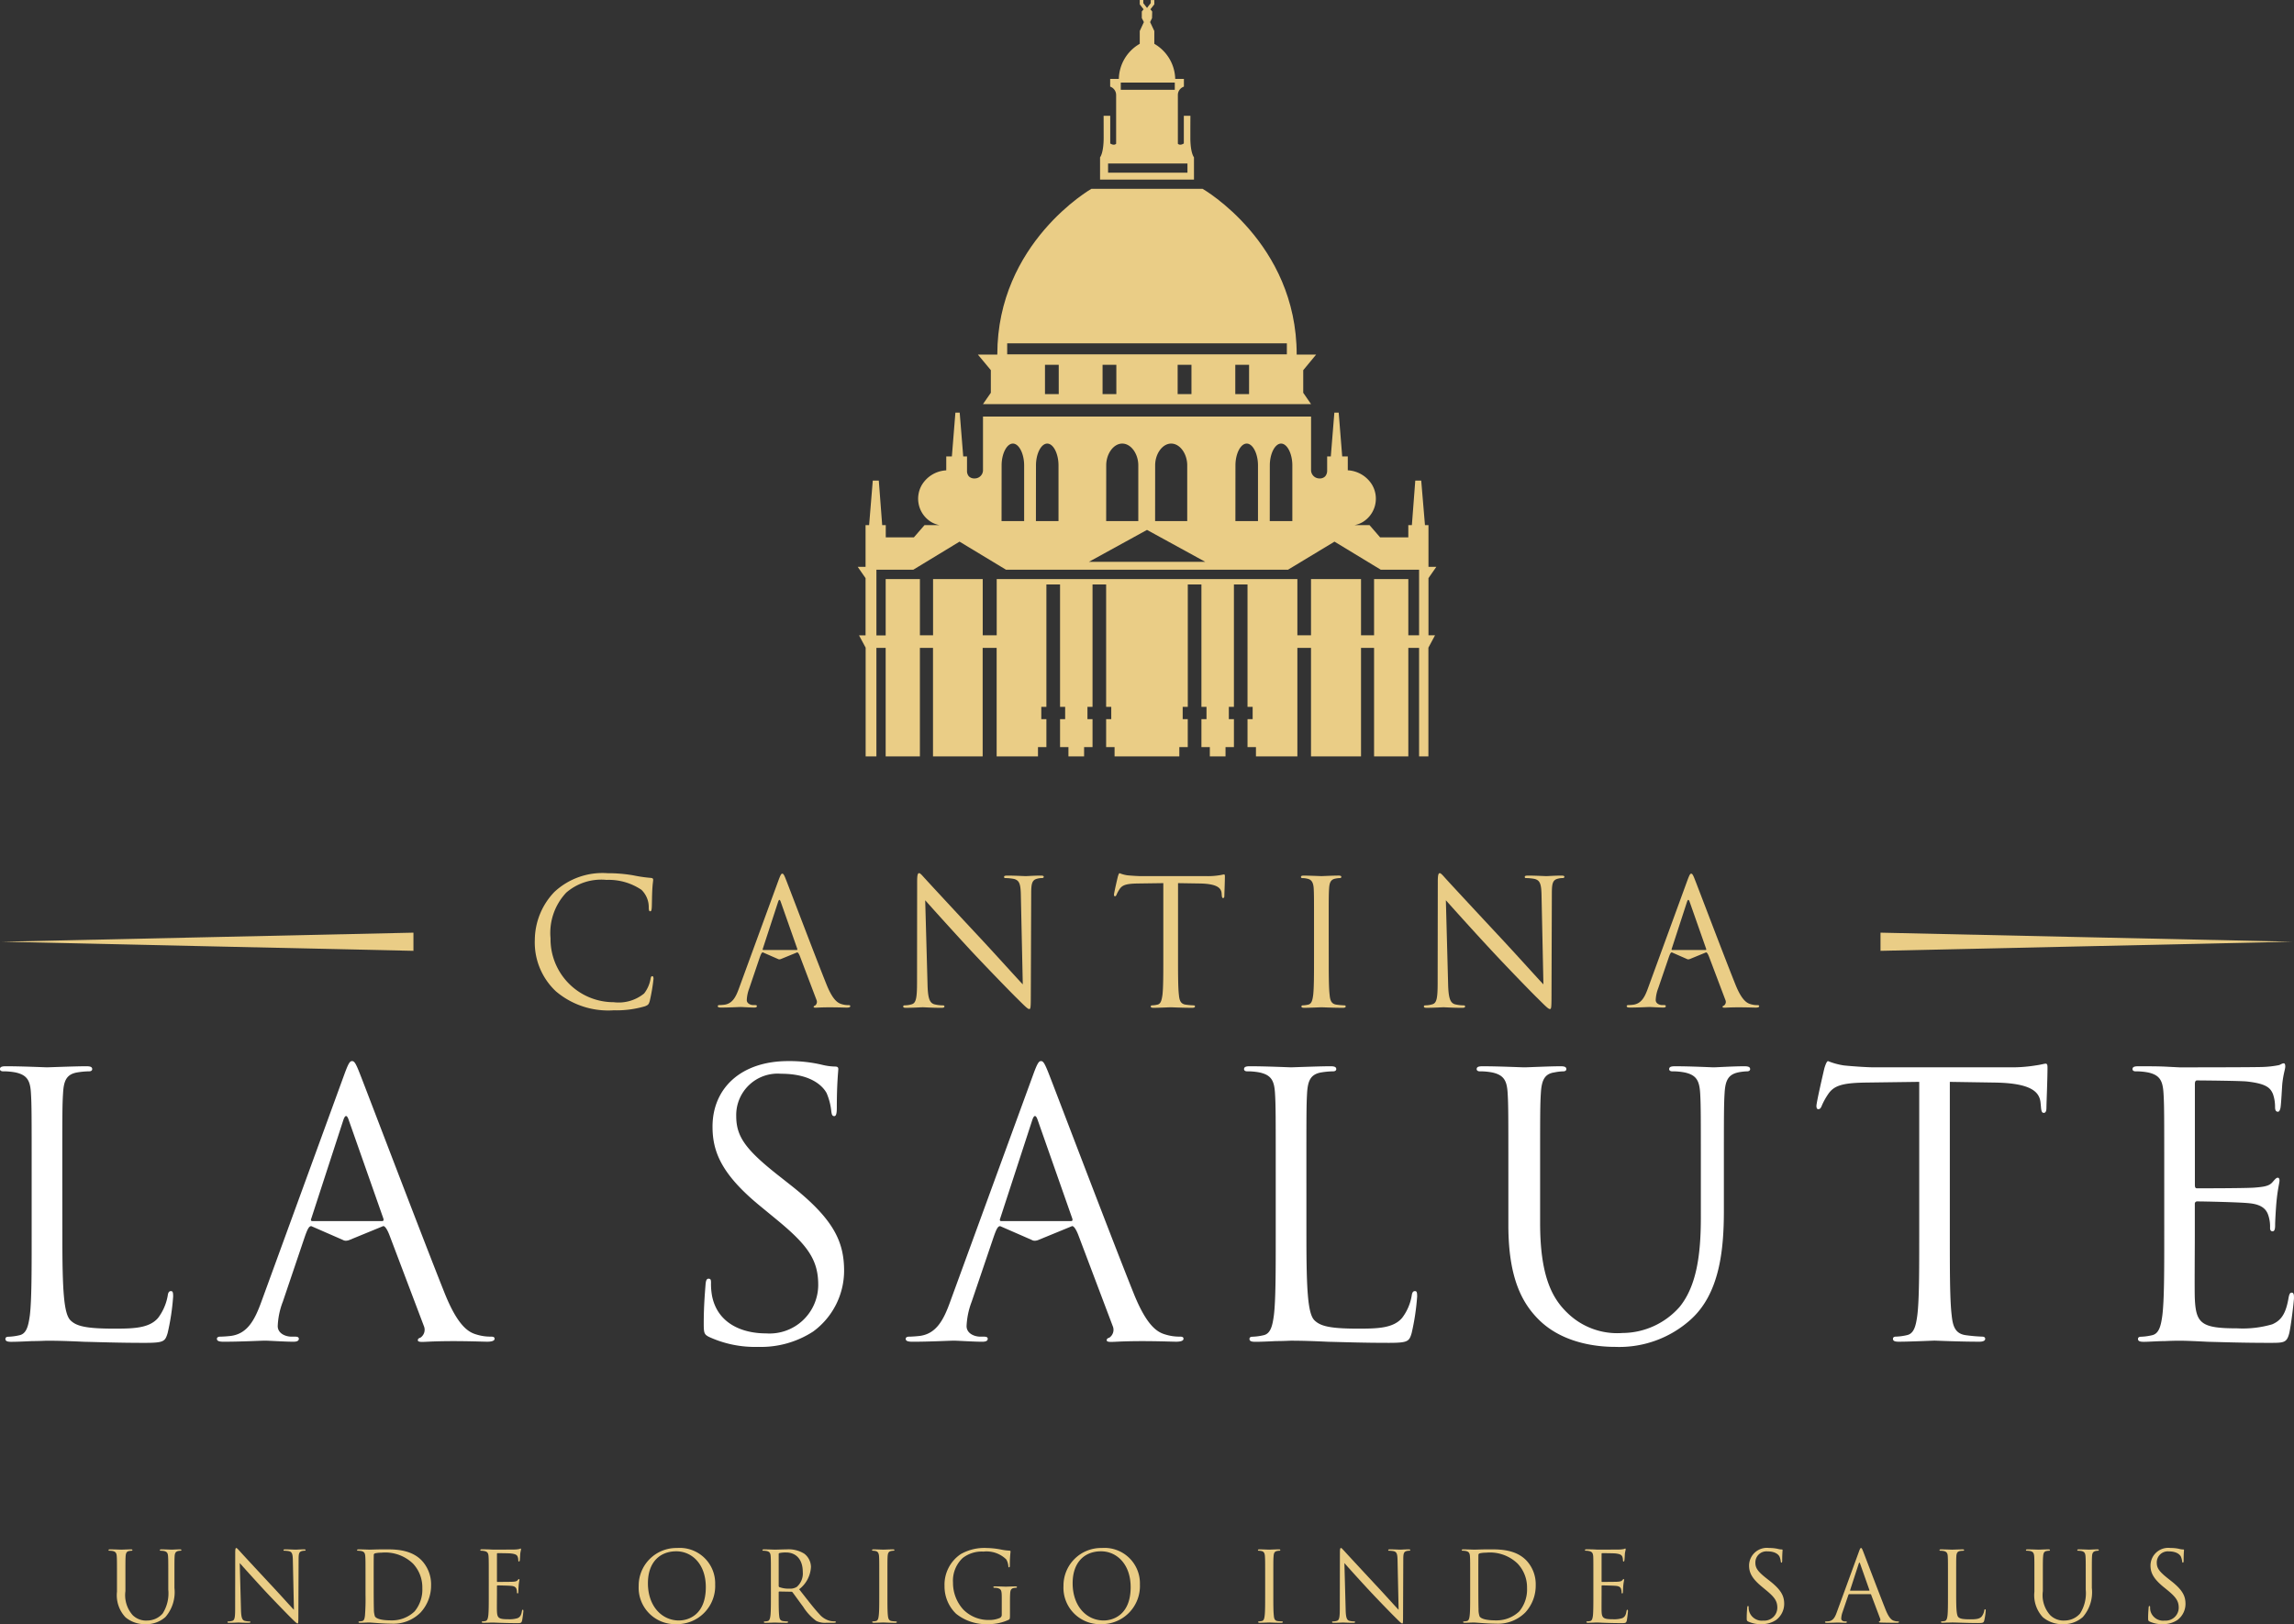 <svg xmlns="http://www.w3.org/2000/svg" width="213.268" height="151.009" viewBox="0 0 213.268 151.009"><rect x="0" y="0" width="213.268" height="151.009" fill="#333333" stroke="none"/><g id="Group_44" data-name="Group 44" transform="translate(-385.008 -412.509)"><g id="Group_1" data-name="Group 1" transform="translate(395.095 556.563)"><path id="Path_2" data-name="Path 2" d="M-.148-.491c0-1.411,0-1.661-.019-1.949-.019-.308-.087-.455-.387-.518a1.644,1.644,0,0,0-.307-.024c-.039,0-.075-.02-.075-.055,0-.056.048-.072.146-.072.405,0,.959.026,1.041.026s.623-.026.89-.026c.1,0,.147.017.147.072,0,.035-.034.055-.072.055a1.235,1.235,0,0,0-.226.024c-.245.036-.316.2-.336.518C.637-2.153.637-1.9.637-.491V.775a2.8,2.8,0,0,0,.675,2.232,1.774,1.774,0,0,0,1.368.5A1.909,1.909,0,0,0,4.1,2.853,3.5,3.5,0,0,0,4.622.639V-.491c0-1.411,0-1.661-.02-1.949-.016-.308-.088-.455-.388-.518a1.642,1.642,0,0,0-.307-.024c-.035,0-.071-.02-.071-.055,0-.056.046-.072.146-.072.408,0,.9.026.957.026s.485-.026.76-.026c.1,0,.141.017.141.072,0,.035-.035.055-.073.055a1.189,1.189,0,0,0-.221.024c-.246.056-.319.2-.336.518-.016.288-.016.539-.016,1.949V.477a3.535,3.535,0,0,1-.833,2.7A2.66,2.66,0,0,1,2.5,3.845,2.773,2.773,0,0,1,.637,3.2,2.993,2.993,0,0,1-.148.829Z" transform="translate(0.936 3.11)" fill="#eacd86"></path></g><g id="Group_2" data-name="Group 2" transform="translate(406.158 556.436)"><path id="Path_3" data-name="Path 3" d="M-.235-1.074c.016.74.109.978.352,1.047A1.9,1.9,0,0,0,.569.027c.045,0,.07.02.07.056C.639.138.588.154.478.154-.038.154-.4.13-.481.13s-.456.024-.866.024c-.09,0-.142-.007-.142-.071,0-.036.022-.056.072-.056a1.285,1.285,0,0,0,.371-.054c.226-.061.268-.323.268-1.147l.007-5.177c0-.352.029-.45.1-.45s.227.2.317.289c.132.155,1.479,1.607,2.869,3.1.9.957,1.88,2.06,2.172,2.358l-.1-4.591c-.009-.588-.07-.786-.352-.858a2.264,2.264,0,0,0-.441-.043c-.061,0-.075-.03-.075-.064,0-.055.075-.063.181-.063.41,0,.843.026.944.026s.4-.026.765-.026c.1,0,.164.008.164.063,0,.034-.039.064-.1.064a.912.912,0,0,0-.219.024c-.3.063-.333.262-.333.806L5.1-.423c0,.6-.018.642-.078.642s-.18-.1-.659-.578C4.266-.451,2.962-1.78,2-2.809.957-3.936-.062-5.076-.351-5.4Z" transform="translate(1.489 6.801)" fill="#eacd86"></path></g><g id="Group_3" data-name="Group 3" transform="translate(418.203 556.561)"><path id="Path_4" data-name="Path 4" d="M-.147-.491c0-1.411,0-1.661-.02-1.949-.019-.308-.091-.455-.387-.518a1.653,1.653,0,0,0-.307-.024c-.035,0-.071-.02-.071-.055,0-.056.045-.072.142-.072.406,0,.979.026,1.023.026.1,0,.68-.026,1.219-.026.892,0,2.545-.084,3.622,1.028A3.244,3.244,0,0,1,5.948.213,3.693,3.693,0,0,1,4.973,2.76,3.567,3.567,0,0,1,2.239,3.8c-.391,0-.872-.028-1.256-.055S.278,3.693.232,3.693c-.022,0-.173,0-.365.008s-.383.016-.523.016c-.1,0-.142-.016-.142-.071,0-.028.016-.056.071-.056a1.359,1.359,0,0,0,.272-.035c.18-.036.222-.234.257-.5A19.55,19.55,0,0,0-.147,1.1Zm.76.975c0,.957.008,1.789.019,1.961a2.025,2.025,0,0,0,.1.686c.117.171.469.362,1.539.362a3.029,3.029,0,0,0,2.148-.839A3.172,3.172,0,0,0,5.135.494,3.228,3.228,0,0,0,4.273-1.78,3.72,3.72,0,0,0,1.312-2.8a2.449,2.449,0,0,0-.585.063.163.163,0,0,0-.106.181C.612-2.253.612-1.33.612-.635Z" transform="translate(0.933 3.112)" fill="#eacd86"></path></g><g id="Group_4" data-name="Group 4" transform="translate(429.661 556.489)"><path id="Path_5" data-name="Path 5" d="M-.148-.5c0-1.411,0-1.661-.019-1.949-.019-.308-.09-.455-.387-.518A1.684,1.684,0,0,0-.864-3c-.031,0-.071-.02-.071-.055,0-.056.048-.072.148-.072.2,0,.449,0,.646.008L.23-3.1c.063,0,1.862,0,2.068-.009a2.287,2.287,0,0,0,.388-.046c.048-.007.084-.045.129-.045.026,0,.033.038.033.083,0,.064-.043.171-.072.424-.006.092-.025.489-.042.6-.009.045-.029.1-.065.1-.051,0-.073-.046-.073-.117a.89.89,0,0,0-.056-.327c-.061-.143-.148-.253-.64-.307C1.75-2.763.767-2.771.668-2.771c-.039,0-.056.026-.056.088v2.5c0,.064.007.09.056.09C.784-.1,1.893-.1,2.1-.114s.342-.038.422-.131c.066-.071.1-.115.136-.115s.045.019.045.072-.045.21-.071.506C2.619.4,2.6.733,2.6.8s0,.173-.061.173C2.49.969,2.47.932,2.47.886a.913.913,0,0,0-.036-.3C2.4.463,2.318.307,1.964.273,1.72.245.826.227.674.227A.056.056,0,0,0,.612.289v.8c0,.307-.013,1.355,0,1.543.027.623.162.742,1.048.742a2.534,2.534,0,0,0,.865-.1c.236-.1.346-.278.408-.649.017-.1.036-.136.084-.136s.051.072.051.136-.075.687-.119.875c-.061.236-.133.236-.485.236-.679,0-1.176-.018-1.532-.028s-.568-.024-.7-.024c-.014,0-.17,0-.361.008S-.519,3.7-.655,3.7c-.1,0-.144-.016-.144-.071,0-.028.02-.056.073-.056a1.335,1.335,0,0,0,.269-.035c.179-.036.226-.234.264-.5.045-.377.045-1.091.045-1.958Z" transform="translate(0.935 3.198)" fill="#eacd86"></path></g><g id="Group_5" data-name="Group 5" transform="translate(444.385 556.436)"><path id="Path_6" data-name="Path 6" d="M-.668,0a3.293,3.293,0,0,1,3.55,3.388A3.544,3.544,0,0,1-.72,7.081,3.387,3.387,0,0,1-4.228,3.532,3.5,3.5,0,0,1-.668,0m.191,6.739c.813,0,2.49-.469,2.49-3.1C2.014,1.472.7.307-.732.307c-1.509,0-2.637.994-2.637,2.973,0,2.1,1.267,3.459,2.893,3.459" transform="translate(4.228)" fill="#eacd86"></path></g><g id="Group_6" data-name="Group 6" transform="translate(455.892 556.563)"><path id="Path_7" data-name="Path 7" d="M-.147-.491c0-1.411,0-1.661-.019-1.949-.015-.308-.09-.455-.387-.518a1.677,1.677,0,0,0-.307-.024c-.036,0-.071-.02-.071-.055,0-.056.045-.072.146-.072.408,0,.975.026,1.017.026.1,0,.789-.026,1.065-.026a2.779,2.779,0,0,1,1.656.4,1.58,1.58,0,0,1,.624,1.228A2.786,2.786,0,0,1,2.479.6c.744.947,1.358,1.752,1.879,2.312a1.9,1.9,0,0,0,1.1.651,2.43,2.43,0,0,0,.349.024c.048,0,.087.029.087.056,0,.055-.054.071-.221.071H5.035a1.811,1.811,0,0,1-.963-.171A4.717,4.717,0,0,1,2.848,2.22c-.375-.5-.8-1.1-.982-1.336A.14.14,0,0,0,1.749.829L.638.809C.6.809.577.837.577.883V1.1c0,.867,0,1.581.045,1.958.026.264.077.461.352.5a3.731,3.731,0,0,0,.405.035c.054,0,.07.029.07.056,0,.046-.043.071-.142.071-.5,0-1.063-.024-1.114-.024,0,0-.571.024-.847.024-.1,0-.146-.016-.146-.071,0-.028.019-.056.075-.056a1.416,1.416,0,0,0,.275-.035c.174-.036.221-.234.259-.5.045-.377.045-1.091.045-1.958ZM.577.295A.121.121,0,0,0,.638.4a2.519,2.519,0,0,0,.951.143A1.157,1.157,0,0,0,2.263.377a1.647,1.647,0,0,0,.553-1.391c0-1.132-.6-1.807-1.563-1.807a2.79,2.79,0,0,0-.605.054.1.1,0,0,0-.071.109Z" transform="translate(0.932 3.11)" fill="#eacd86"></path></g><g id="Group_7" data-name="Group 7" transform="translate(466.076 556.563)"><path id="Path_8" data-name="Path 8" d="M-.269-.789c0,.867,0,1.581.045,1.958.03.264.084.461.354.5a3.815,3.815,0,0,0,.4.035c.056,0,.077.028.077.056,0,.046-.048.072-.148.072C-.033,1.828-.6,1.8-.65,1.8s-.614.025-.885.025c-.1,0-.146-.017-.146-.072,0-.028.019-.056.075-.056a1.334,1.334,0,0,0,.268-.035c.184-.036.23-.234.261-.5.049-.377.049-1.091.049-1.958V-2.381c0-1.411,0-1.661-.019-1.95-.016-.308-.107-.461-.3-.507a1.121,1.121,0,0,0-.28-.035c-.036,0-.071-.019-.071-.054,0-.056.041-.072.142-.072.3,0,.867.026.91.026S-.033-5,.236-5c.1,0,.144.016.144.072,0,.035-.035.054-.071.054a1.29,1.29,0,0,0-.228.025c-.243.045-.313.2-.333.517-.017.289-.017.539-.017,1.95Z" transform="translate(1.703 5)" fill="#eacd86"></path></g><g id="Group_8" data-name="Group 8" transform="translate(472.819 556.436)"><path id="Path_9" data-name="Path 9" d="M-1-.872C-1-1.6-1.047-1.7-1.4-1.8a1.854,1.854,0,0,0-.31-.026c-.032,0-.072-.019-.072-.055,0-.054.046-.072.147-.072.4,0,.975.027,1.021.027s.611-.027.881-.027c.1,0,.148.019.148.072,0,.035-.039.055-.07.055A1.443,1.443,0,0,0,.114-1.8c-.247.045-.317.2-.333.516C-.236-1-.236-.727-.236-.348V.667c0,.4-.013.422-.122.486a4.46,4.46,0,0,1-1.914.405A4.489,4.489,0,0,1-5.245.593,3.527,3.527,0,0,1-6.32-1.983,3.423,3.423,0,0,1-4.811-4.955a4.442,4.442,0,0,1,2.405-.568,7.574,7.574,0,0,1,1.382.153,4.465,4.465,0,0,0,.733.091c.088.01.111.045.111.081A10.6,10.6,0,0,0-.248-3.915c0,.145-.016.19-.081.19-.045,0-.055-.054-.061-.135a1.438,1.438,0,0,0-.191-.6A2.618,2.618,0,0,0-2.7-5.189a2.886,2.886,0,0,0-1.936.6A2.894,2.894,0,0,0-5.532-2.3,3.679,3.679,0,0,0-4.575.2,3.277,3.277,0,0,0-2.21,1.17,2.456,2.456,0,0,0-1.179.981.321.321,0,0,0-1,.667Z" transform="translate(6.32 5.523)" fill="#eacd86"></path></g><g id="Group_9" data-name="Group 9" transform="translate(483.876 556.436)"><path id="Path_10" data-name="Path 10" d="M-.667,0A3.292,3.292,0,0,1,2.884,3.388,3.545,3.545,0,0,1-.721,7.081a3.386,3.386,0,0,1-3.5-3.549A3.493,3.493,0,0,1-.667,0m.191,6.739c.811,0,2.5-.469,2.5-3.1C2.02,1.472.7.307-.73.307c-1.51,0-2.64.994-2.64,2.973,0,2.1,1.266,3.459,2.894,3.459" transform="translate(4.223)" fill="#eacd86"></path></g><g id="Group_10" data-name="Group 10" transform="translate(501.954 556.563)"><path id="Path_11" data-name="Path 11" d="M-.269-.789c0,.867,0,1.581.048,1.958.021.264.081.461.35.5A3.887,3.887,0,0,0,.536,1.7c.055,0,.076.028.076.056,0,.046-.048.072-.148.072C-.031,1.828-.6,1.8-.648,1.8s-.613.025-.882.025c-.1,0-.148-.017-.148-.072,0-.028.019-.056.074-.056a1.358,1.358,0,0,0,.27-.035c.183-.036.227-.234.26-.5.046-.377.046-1.091.046-1.958V-2.381c0-1.411,0-1.661-.02-1.95-.013-.308-.1-.461-.3-.507a1.1,1.1,0,0,0-.28-.035c-.04,0-.071-.019-.071-.054,0-.056.043-.072.144-.072.3,0,.863.026.909.026S-.031-5,.239-5c.1,0,.141.016.141.072,0,.035-.033.054-.067.054a1.274,1.274,0,0,0-.229.025c-.244.045-.315.2-.331.517-.022.289-.022.539-.022,1.95Z" transform="translate(1.701 5)" fill="#eacd86"></path></g><g id="Group_11" data-name="Group 11" transform="translate(508.851 556.436)"><path id="Path_12" data-name="Path 12" d="M-.236-1.074c.016.74.105.978.351,1.047a1.9,1.9,0,0,0,.45.054c.046,0,.074.02.074.056C.639.138.584.154.474.154-.036.154-.4.13-.48.13s-.465.024-.87.024C-1.44.154-1.5.147-1.5.083c0-.036.03-.056.073-.056a1.264,1.264,0,0,0,.372-.054c.227-.061.274-.323.274-1.147L-.77-6.351c0-.352.026-.45.1-.45s.222.2.317.289c.133.155,1.481,1.607,2.869,3.1.9.957,1.88,2.06,2.172,2.358l-.1-4.591c-.008-.588-.072-.786-.349-.858a2.329,2.329,0,0,0-.448-.043c-.058,0-.069-.03-.069-.064,0-.055.069-.063.184-.063.4,0,.837.026.939.026s.4-.026.765-.026c.1,0,.162.008.162.063,0,.034-.033.064-.1.064a.888.888,0,0,0-.218.024c-.3.063-.333.262-.333.806L5.1-.423c0,.6-.014.642-.078.642s-.179-.1-.656-.578C4.265-.451,2.96-1.78,2-2.809.952-3.936-.069-5.076-.353-5.4Z" transform="translate(1.496 6.801)" fill="#eacd86"></path></g><g id="Group_12" data-name="Group 12" transform="translate(520.901 556.561)"><path id="Path_13" data-name="Path 13" d="M-.147-.491c0-1.411,0-1.661-.019-1.949-.017-.308-.089-.455-.389-.518a1.608,1.608,0,0,0-.3-.024c-.036,0-.073-.02-.073-.055,0-.056.043-.072.142-.072.408,0,.975.026,1.021.026.105,0,.677-.026,1.219-.026.894,0,2.549-.084,3.622,1.028A3.226,3.226,0,0,1,5.947.213,3.677,3.677,0,0,1,4.975,2.76,3.589,3.589,0,0,1,2.238,3.8c-.391,0-.868-.028-1.256-.055s-.7-.052-.75-.052c-.017,0-.171,0-.36.008s-.39.016-.524.016c-.1,0-.148-.016-.148-.071,0-.028.02-.056.076-.056a1.4,1.4,0,0,0,.27-.035c.181-.036.227-.234.259-.5.048-.377.048-1.091.048-1.958Zm.76.975c0,.957.008,1.789.019,1.961a1.88,1.88,0,0,0,.1.686c.119.171.472.362,1.534.362a3.045,3.045,0,0,0,2.154-.839A3.185,3.185,0,0,0,5.14.494,3.22,3.22,0,0,0,4.27-1.78,3.7,3.7,0,0,0,1.315-2.8a2.443,2.443,0,0,0-.585.063.164.164,0,0,0-.109.181C.612-2.253.612-1.33.612-.635Z" transform="translate(0.932 3.112)" fill="#eacd86"></path></g><g id="Group_13" data-name="Group 13" transform="translate(532.355 556.489)"><path id="Path_14" data-name="Path 14" d="M-.147-.5c0-1.411,0-1.661-.012-1.949-.019-.308-.094-.455-.391-.518A1.7,1.7,0,0,0-.859-3c-.034,0-.073-.02-.073-.055,0-.056.05-.072.148-.072.208,0,.451,0,.651.008L.235-3.1c.062,0,1.86,0,2.07-.009a2.349,2.349,0,0,0,.389-.046c.043-.007.082-.045.125-.045.026,0,.035.038.035.083,0,.064-.044.171-.075.424,0,.092-.024.489-.043.6-.01.045-.027.1-.061.1-.056,0-.072-.046-.072-.117a.964.964,0,0,0-.055-.327c-.066-.143-.154-.253-.643-.307C1.751-2.763.769-2.771.671-2.771c-.038,0-.055.026-.055.088v2.5c0,.064.007.09.055.09C.785-.1,1.9-.1,2.105-.114c.221-.02.343-.038.427-.131.061-.071.1-.115.135-.115s.043.019.043.072-.043.21-.074.506C2.62.4,2.6.733,2.6.8s0,.173-.064.173c-.046,0-.06-.037-.06-.083a.839.839,0,0,0-.04-.3C2.407.463,2.326.307,1.972.273,1.725.245.828.227.678.227A.056.056,0,0,0,.616.289v.8c0,.307-.008,1.355,0,1.543.026.623.163.742,1.048.742a2.556,2.556,0,0,0,.868-.1c.234-.1.343-.278.4-.649.024-.1.035-.136.081-.136s.056.072.056.136S3,3.308,2.959,3.5c-.067.236-.14.236-.493.236-.676,0-1.172-.018-1.526-.028S.373,3.679.235,3.679c-.017,0-.171,0-.363.008S-.513,3.7-.65,3.7c-.1,0-.143-.016-.143-.071,0-.028.014-.056.069-.056A1.338,1.338,0,0,0-.45,3.542c.179-.036.224-.234.262-.5.041-.377.041-1.091.041-1.958Z" transform="translate(0.932 3.198)" fill="#eacd86"></path></g><g id="Group_14" data-name="Group 14" transform="translate(547.397 556.436)"><path id="Path_15" data-name="Path 15" d="M-.026-1.282c-.127-.065-.138-.1-.138-.343,0-.451.038-.813.045-.957.013-.1.029-.143.072-.143s.063.026.063.1a1.39,1.39,0,0,0,.031.336,1.23,1.23,0,0,0,1.333.92,1.207,1.207,0,0,0,1.3-1.2c0-.623-.264-.984-1.043-1.627l-.4-.333C.272-5.322.055-5.878.055-6.495A1.655,1.655,0,0,1,1.924-8.12a3.408,3.408,0,0,1,.842.091,1.438,1.438,0,0,0,.318.045c.069,0,.086.018.086.064s-.036.341-.036.956c0,.145-.019.208-.062.208S3.008-6.8,3-6.874a1.53,1.53,0,0,0-.118-.45c-.051-.1-.294-.482-1.124-.482A1.032,1.032,0,0,0,.64-6.757c0,.515.236.84,1.106,1.517L2-5.04c1.063.839,1.319,1.4,1.319,2.125a1.879,1.879,0,0,1-.77,1.5,2.388,2.388,0,0,1-1.364.376A2.72,2.72,0,0,1-.026-1.282" transform="translate(0.164 8.12)" fill="#eacd86"></path></g><g id="Group_15" data-name="Group 15" transform="translate(554.673 556.436)"><path id="Path_16" data-name="Path 16" d="M-.591-.066c.109-.3.141-.351.2-.351s.089.043.2.325c.136.344,1.549,4.074,2.1,5.447.328.806.591.951.78,1a1.093,1.093,0,0,0,.362.055c.053,0,.086.01.086.056s-.077.071-.182.071c-.131,0-.789,0-1.413-.017-.172-.008-.27-.008-.27-.064,0-.036.028-.054.062-.062.052-.019.107-.1.052-.244L.549,3.929C.527,3.891.51,3.874.465,3.874H-1.479c-.046,0-.067.027-.087.073l-.545,1.6a2,2,0,0,0-.121.606c0,.179.188.26.343.26H-1.8c.065,0,.091.02.091.056,0,.054-.056.071-.136.071-.216,0-.607-.024-.707-.024s-.591.024-1.018.024c-.112,0-.168-.017-.168-.071,0-.036.033-.056.081-.056s.189-.008.259-.016c.419-.055.6-.4.758-.851ZM.345,3.55c.05,0,.05-.029.04-.066l-.86-2.438c-.045-.138-.089-.138-.132,0L-1.4,3.484c-.023.045,0,.066.024.066Z" transform="translate(3.742 0.417)" fill="#eacd86"></path></g><g id="Group_16" data-name="Group 16" transform="translate(565.321 556.563)"><path id="Path_17" data-name="Path 17" d="M-.29-.793c0,1.328.036,1.9.2,2.07.145.143.384.208,1.085.208.481,0,.88-.01,1.094-.272A1.275,1.275,0,0,0,2.324.671C2.33.6,2.345.554,2.4.554s.055.035.055.135a6.108,6.108,0,0,1-.132.9c-.065.209-.1.243-.572.243-.654,0-1.119-.018-1.5-.028s-.663-.024-.923-.024c-.04,0-.193.008-.367.008s-.383.016-.521.016c-.1,0-.141-.016-.141-.071,0-.028.014-.056.071-.056a1.4,1.4,0,0,0,.272-.035c.179-.036.226-.234.262-.5.043-.377.043-1.091.043-1.957V-2.4c0-1.411,0-1.661-.017-1.949-.013-.308-.092-.455-.389-.518a1.662,1.662,0,0,0-.307-.024c-.035,0-.074-.02-.074-.055,0-.056.048-.072.149-.072.4,0,.975.026,1.02.026s.7-.026.976-.026c.1,0,.141.017.141.072,0,.035-.033.055-.069.055a2.023,2.023,0,0,0-.3.024c-.265.046-.334.2-.354.518C-.29-4.063-.29-3.812-.29-2.4Z" transform="translate(1.838 5.02)" fill="#eacd86"></path></g><g id="Group_17" data-name="Group 17" transform="translate(573.356 556.563)"><path id="Path_18" data-name="Path 18" d="M-.147-.491c0-1.411,0-1.661-.016-1.949-.022-.308-.091-.455-.387-.518a1.694,1.694,0,0,0-.312-.024c-.031,0-.071-.02-.071-.055,0-.056.045-.072.145-.072.405,0,.957.026,1.038.026s.622-.026.9-.026c.1,0,.147.017.147.072,0,.035-.036.055-.076.055a1.2,1.2,0,0,0-.221.024c-.247.036-.319.2-.338.518C.638-2.153.638-1.9.638-.491V.775A2.775,2.775,0,0,0,1.32,3.006a1.761,1.761,0,0,0,1.362.5A1.91,1.91,0,0,0,4.1,2.853,3.524,3.524,0,0,0,4.626.639V-.491c0-1.411,0-1.661-.019-1.949-.021-.308-.093-.455-.389-.518a1.675,1.675,0,0,0-.31-.024c-.033,0-.069-.02-.069-.055,0-.056.043-.072.141-.072.409,0,.9.026.958.026s.493-.026.763-.026c.1,0,.141.017.141.072,0,.035-.04.055-.072.055a1.234,1.234,0,0,0-.224.024c-.244.056-.322.2-.337.518-.016.288-.016.539-.016,1.949V.477a3.512,3.512,0,0,1-.834,2.7A2.656,2.656,0,0,1,2.5,3.845,2.781,2.781,0,0,1,.638,3.2,2.993,2.993,0,0,1-.147.829Z" transform="translate(0.933 3.11)" fill="#eacd86"></path></g><g id="Group_18" data-name="Group 18" transform="translate(584.714 556.436)"><path id="Path_19" data-name="Path 19" d="M-.026-1.282c-.125-.065-.138-.1-.138-.343,0-.451.04-.813.047-.957.007-.1.027-.143.07-.143s.067.026.067.1a1.651,1.651,0,0,0,.026.336,1.222,1.222,0,0,0,1.335.92,1.209,1.209,0,0,0,1.3-1.2c0-.623-.265-.984-1.042-1.627l-.41-.333C.271-5.322.057-5.878.057-6.495A1.651,1.651,0,0,1,1.925-8.12a3.364,3.364,0,0,1,.837.091,1.486,1.486,0,0,0,.32.045c.072,0,.089.018.089.064s-.034.341-.034.956c0,.145-.023.208-.068.208S3.01-6.8,3-6.874a1.614,1.614,0,0,0-.119-.45c-.052-.1-.295-.482-1.132-.482A1.029,1.029,0,0,0,.64-6.757c0,.515.235.84,1.1,1.517l.252.2c1.064.839,1.319,1.4,1.319,2.125a1.871,1.871,0,0,1-.765,1.5,2.388,2.388,0,0,1-1.364.376,2.73,2.73,0,0,1-1.21-.243" transform="translate(0.164 8.12)" fill="#eacd86"></path></g><g id="Group_19" data-name="Group 19" transform="translate(451.739 493.74)"><path id="Path_20" data-name="Path 20" d="M-1.057-.118c.2-.534.261-.629.356-.629s.163.081.354.581c.248.615,2.78,7.292,3.77,9.747.583,1.439,1.048,1.7,1.391,1.8a2.1,2.1,0,0,0,.645.094c.1,0,.163.019.163.1,0,.1-.142.131-.324.131-.245,0-1.45-.054-2.576-.007-.3.015-.506.04-.506-.059,0-.066.049-.1.114-.112A.426.426,0,0,0,2.484,11L.978,7.028C.872,6.73.768,6.57.685,6.57L-.8,7.178a.489.489,0,0,1-.167.041.292.292,0,0,1-.148-.04l-1.392-.608c-.1,0-.171.138-.295.488L-3.771,9.92A3.435,3.435,0,0,0-4,11c0,.325.338.47.612.47h.165c.113,0,.162.033.162.1,0,.1-.1.131-.245.131-.387,0-1.08-.051-1.26-.051s-1.067.051-1.822.051c-.214,0-.311-.033-.311-.131,0-.065.061-.1.146-.1a4.46,4.46,0,0,0,.468-.033c.744-.1,1.066-.71,1.357-1.518ZM.622,6.348c.085,0,.085-.048.071-.114L-.844,1.871c-.084-.243-.162-.243-.243,0L-2.512,6.234c-.033.081,0,.114.051.114Z" transform="translate(6.696 0.747)" fill="#eacd86"></path></g><g id="Group_20" data-name="Group 20" transform="translate(536.239 493.74)"><path id="Path_21" data-name="Path 21" d="M-1.057-.118c.2-.534.26-.629.355-.629s.164.081.355.581C-.1.449,2.431,7.126,3.42,9.581c.582,1.439,1.05,1.7,1.389,1.8a2.113,2.113,0,0,0,.646.094c.1,0,.165.019.165.1,0,.1-.148.131-.327.131-.243,0-1.447-.054-2.571-.007-.308.015-.507.04-.507-.059,0-.066.046-.1.109-.112A.417.417,0,0,0,2.479,11L.978,7.028C.868,6.73.765,6.57.683,6.57L-.8,7.178a.48.48,0,0,1-.168.041.283.283,0,0,1-.146-.04C-1.5,7.011-2.5,6.572-2.5,6.572c-.109,0-.172.138-.294.488L-3.772,9.92A3.4,3.4,0,0,0-4,11c0,.325.339.47.616.47h.157c.119,0,.165.033.165.1,0,.1-.093.131-.239.131-.39,0-1.089-.051-1.264-.051s-1.066.051-1.824.051c-.213,0-.308-.033-.308-.131,0-.065.064-.1.141-.1a4.338,4.338,0,0,0,.468-.033c.748-.1,1.071-.71,1.362-1.518ZM.622,6.348c.084,0,.084-.048.065-.114L-.845,1.871c-.083-.243-.164-.243-.245,0L-2.511,6.234c-.033.081,0,.114.048.114Z" transform="translate(6.697 0.747)" fill="#eacd86"></path></g><g id="Group_21" data-name="Group 21" transform="translate(434.729 493.696)"><path id="Path_22" data-name="Path 22" d="M-.368-2.06A6.225,6.225,0,0,1-2.333-6.873,6.5,6.5,0,0,1-.512-11.307a6.555,6.555,0,0,1,4.953-1.74,13.919,13.919,0,0,1,2.357.195,13.513,13.513,0,0,0,1.662.243c.178.019.209.084.209.179,0,.131-.048.327-.079.912-.033.536-.033,1.43-.052,1.674s-.045.338-.145.338-.134-.112-.134-.338A2.248,2.248,0,0,0,7.582-11.5a5.436,5.436,0,0,0-3.25-.925A4.976,4.976,0,0,0,.592-11.245,5.464,5.464,0,0,0-.872-7,5.869,5.869,0,0,0,5-1.053a3.739,3.739,0,0,0,2.828-.811,3.058,3.058,0,0,0,.6-1.366c.033-.176.065-.244.163-.244.079,0,.112.112.112.244a17.224,17.224,0,0,1-.355,2.081c-.1.308-.133.342-.424.47A9.351,9.351,0,0,1,5-.3,7.511,7.511,0,0,1-.368-2.06" transform="translate(2.333 13.047)" fill="#eacd86"></path></g><g id="Group_22" data-name="Group 22" transform="translate(468.976 493.695)"><path id="Path_23" data-name="Path 23" d="M-.424-1.932C-.395-.6-.23-.177.21-.047a3.434,3.434,0,0,0,.808.1c.08,0,.131.034.131.1,0,.1-.1.128-.293.128C-.071.278-.721.229-.865.229s-.828.049-1.561.049c-.163,0-.259-.014-.259-.128,0-.066.049-.1.131-.1a2.276,2.276,0,0,0,.665-.1c.4-.115.49-.585.49-2.065l.01-9.315c0-.632.051-.811.184-.811s.4.357.566.522c.245.275,2.665,2.891,5.17,5.572C6.139-4.419,7.914-2.437,8.432-1.9l-.179-8.257c-.017-1.058-.131-1.414-.636-1.544a4.121,4.121,0,0,0-.793-.081c-.117,0-.131-.048-.131-.117,0-.1.131-.114.325-.114.733,0,1.512.048,1.69.048s.717-.048,1.383-.048c.177,0,.291.019.291.114,0,.069-.065.117-.177.117a1.48,1.48,0,0,0-.391.047c-.538.115-.6.472-.6,1.446L9.178-.762C9.178.311,9.146.394,9.034.394,8.9.394,8.708.214,7.845-.65,7.668-.81,5.328-3.2,3.6-5.051,1.719-7.085-.12-9.134-.64-9.719Z" transform="translate(2.686 12.237)" fill="#eacd86"></path></g><g id="Group_23" data-name="Group 23" transform="translate(488.577 493.696)"><path id="Path_24" data-name="Path 24" d="M-1.116-1.463c0,1.56,0,2.846.083,3.528.046.472.145.827.629.892a6.74,6.74,0,0,0,.735.066c.1,0,.132.05.132.1,0,.079-.084.128-.264.128-.893,0-1.916-.049-2-.049s-1.108.049-1.593.049c-.18,0-.26-.033-.26-.128,0-.05.033-.1.132-.1a2.387,2.387,0,0,0,.484-.066c.326-.065.4-.42.472-.892.082-.682.082-1.969.082-3.528V-8.34l-2.405.034c-1.007.018-1.4.131-1.66.522a3.136,3.136,0,0,0-.275.5c-.049.133-.1.165-.163.165-.048,0-.083-.05-.083-.146,0-.163.327-1.562.362-1.691.029-.1.093-.309.158-.309a3.027,3.027,0,0,0,.717.195c.472.049,1.086.078,1.283.078H1.548A6.52,6.52,0,0,0,2.7-9.069c.246-.032.392-.081.456-.081.084,0,.084.1.084.2,0,.488-.049,1.608-.049,1.787,0,.147-.051.212-.115.212S2.964-7,2.947-7.235l-.012-.178c-.052-.488-.441-.86-2-.894L-1.116-8.34Z" transform="translate(7.066 9.264)" fill="#eacd86"></path></g><g id="Group_24" data-name="Group 24" transform="translate(505.954 493.921)"><path id="Path_25" data-name="Path 25" d="M-.485-1.42c0,1.56,0,2.846.084,3.528.045.472.147.827.629.892a6.608,6.608,0,0,0,.733.066c.1,0,.131.05.131.1,0,.079-.081.128-.259.128-.9,0-1.92-.049-2-.049s-1.1.049-1.6.049c-.174,0-.259-.033-.259-.128,0-.05.035-.1.129-.1A2.428,2.428,0,0,0-2.4,3c.323-.065.406-.42.468-.892.079-.682.079-1.969.079-3.528V-4.279c0-2.536,0-2.993-.029-3.511-.031-.555-.2-.83-.555-.909a1.946,1.946,0,0,0-.5-.067c-.067,0-.132-.031-.132-.1,0-.1.083-.131.258-.131.541,0,1.565.047,1.645.047S-.066-9,.428-9c.177,0,.258.035.258.131,0,.067-.067.1-.129.1a2.219,2.219,0,0,0-.409.048c-.438.081-.567.356-.6.928-.036.518-.036.974-.036,3.511Z" transform="translate(3.069 8.996)" fill="#eacd86"></path></g><g id="Group_25" data-name="Group 25" transform="translate(517.382 493.695)"><path id="Path_26" data-name="Path 26" d="M-.423-1.932C-.39-.6-.221-.177.214-.047a3.5,3.5,0,0,0,.81.1c.086,0,.132.034.132.1,0,.1-.1.128-.291.128C-.063.278-.713.229-.858.229s-.83.049-1.56.049c-.16,0-.259-.014-.259-.128,0-.066.05-.1.127-.1a2.275,2.275,0,0,0,.667-.1c.408-.115.488-.585.488-2.065l.013-9.315c0-.632.053-.811.184-.811s.406.357.565.522c.243.275,2.669,2.891,5.171,5.572C6.147-4.419,7.918-2.437,8.437-1.9l-.175-8.257c-.019-1.058-.135-1.414-.636-1.544a4.123,4.123,0,0,0-.794-.081c-.115,0-.129-.048-.129-.117,0-.1.129-.114.323-.114.727,0,1.509.048,1.686.048s.717-.048,1.383-.048c.178,0,.293.019.293.114,0,.069-.066.117-.178.117a1.479,1.479,0,0,0-.389.047c-.541.115-.6.472-.6,1.446L9.188-.762C9.188.311,9.155.394,9.042.394c-.133,0-.329-.18-1.188-1.043-.181-.16-2.518-2.55-4.238-4.4C1.723-7.085-.108-9.134-.632-9.719Z" transform="translate(2.677 12.237)" fill="#eacd86"></path></g><g id="Group_27" data-name="Group 27" transform="translate(559.835 499.221)"><path id="Path_28" data-name="Path 28" d="M-7.175-.159l-19.13.424L-45.442.689V-1l19.137.422Z" transform="translate(45.442 1.004)" fill="#eacd86"></path></g><g id="Group_28" data-name="Group 28" transform="translate(385.183 499.221)"><path id="Path_29" data-name="Path 29" d="M0-.159l19.131-.42L38.262-1V.689L19.131.265Z" transform="translate(0 1.004)" fill="#eacd86"></path></g><g id="Group_29" data-name="Group 29" transform="translate(385.008 511.64)"><path id="Path_30" data-name="Path 30" d="M-1.087-2.974c0,4.981.136,7.149.749,7.76.539.542,1.417.78,4.065.78,1.8,0,3.285-.033,4.1-1.015a4.835,4.835,0,0,0,.879-2.035c.036-.271.1-.44.307-.44.168,0,.2.136.2.508a21.547,21.547,0,0,1-.511,3.389c-.238.781-.339.915-2.135.915-2.44,0-4.205-.069-5.626-.1-1.421-.067-2.476-.1-3.458-.1-.138,0-.709.036-1.389.036-.679.033-1.425.067-1.934.067-.371,0-.541-.067-.541-.272,0-.1.068-.2.275-.2a5.24,5.24,0,0,0,1.015-.136c.68-.136.846-.882.983-1.864.168-1.424.168-4.1.168-7.353V-9.006c0-5.288,0-6.237-.068-7.322-.063-1.15-.339-1.694-1.453-1.93a6.133,6.133,0,0,0-1.154-.1c-.138,0-.275-.07-.275-.2,0-.206.173-.272.549-.272,1.522,0,3.658.1,3.826.1s2.643-.1,3.662-.1c.371,0,.541.066.541.272,0,.133-.131.2-.269.2a7.442,7.442,0,0,0-1.116.1c-.989.17-1.26.744-1.324,1.93-.072,1.085-.072,2.035-.072,7.322Z" transform="translate(6.884 18.835)" fill="#fff"></path></g><g id="Group_30" data-name="Group 30" transform="translate(450.437 511.166)"><path id="Path_31" data-name="Path 31" d="M-.1-4.81c-.476-.236-.51-.372-.51-1.285,0-1.7.131-3.051.168-3.593.032-.372.1-.542.275-.542.2,0,.233.1.233.372A6.13,6.13,0,0,0,.169-8.6C.683-6.095,2.914-5.146,5.19-5.146a4.524,4.524,0,0,0,4.843-4.509c0-2.338-.979-3.7-3.9-6.1L4.607-17.01c-3.587-2.947-4.4-5.048-4.4-7.353,0-3.626,2.707-6.1,7.015-6.1a13.154,13.154,0,0,1,3.15.338,5.468,5.468,0,0,0,1.189.168c.272,0,.339.071.339.241s-.138,1.285-.138,3.591c0,.543-.069.779-.237.779-.2,0-.236-.169-.275-.44a5.73,5.73,0,0,0-.436-1.7c-.2-.372-1.12-1.8-4.236-1.8a3.852,3.852,0,0,0-4.168,3.932c0,1.932.879,3.153,4.136,5.694l.943.744c4,3.151,4.95,5.255,4.95,7.965A7.015,7.015,0,0,1,9.559-5.317,8.9,8.9,0,0,1,4.443-3.892,10.231,10.231,0,0,1-.1-4.81" transform="translate(0.606 30.463)" fill="#fff"></path></g><g id="Group_31" data-name="Group 31" transform="translate(469.211 511.166)"><path id="Path_32" data-name="Path 32" d="M-2.218-.248c.406-1.12.547-1.321.749-1.321s.333.169.743,1.221C-.218.935,5.1,14.935,7.171,20.086c1.221,3.017,2.2,3.558,2.915,3.763a4.383,4.383,0,0,0,1.354.2c.206,0,.34.033.34.2,0,.2-.3.272-.677.272-.508,0-3.039-.115-5.389-.007-.646.03-1.073.074-1.073-.128,0-.136.1-.2.236-.236A.881.881,0,0,0,5.2,23.069l-3.15-8.336c-.226-.619-.451-.962-.621-.962,0,0-2.238.921-3.112,1.278a1,1,0,0,1-.352.084.567.567,0,0,1-.3-.077c-.808-.356-2.925-1.278-2.925-1.278-.223-.007-.36.286-.617,1.022l-2.036,6a7.2,7.2,0,0,0-.475,2.269c0,.68.711.983,1.289.983h.344c.236,0,.335.069.335.2,0,.2-.2.272-.507.272-.813,0-2.272-.1-2.647-.1s-2.239.1-3.828.1c-.44,0-.644-.067-.644-.272,0-.135.136-.2.311-.2.23,0,.7-.034.984-.067,1.556-.2,2.232-1.492,2.84-3.185ZM1.31,13.308c.169,0,.169-.1.132-.235L-1.773,3.92c-.17-.509-.343-.509-.509,0l-2.984,9.154c-.067.168,0,.235.1.235Z" transform="translate(14.045 1.569)" fill="#fff"></path></g><g id="Group_32" data-name="Group 32" transform="translate(405.167 511.166)"><path id="Path_33" data-name="Path 33" d="M-2.217-.248c.408-1.12.541-1.321.748-1.321s.339.169.746,1.221C-.212.935,5.11,14.935,7.171,20.086c1.224,3.017,2.206,3.558,2.917,3.763a4.38,4.38,0,0,0,1.354.2c.206,0,.34.033.34.2,0,.2-.3.272-.676.272-.51,0-3.04-.115-5.392-.007-.643.03-1.067.074-1.067-.128,0-.136.1-.2.232-.236a.884.884,0,0,0,.329-1.088L2.054,14.732c-.226-.619-.451-.962-.619-.962l-3.114,1.278a.982.982,0,0,1-.349.084.567.567,0,0,1-.3-.077l-2.925-1.278c-.227-.007-.361.286-.621,1.022l-2.029,6a7.012,7.012,0,0,0-.475,2.269c0,.68.707.983,1.283.983h.343c.24,0,.336.069.336.2,0,.2-.2.272-.5.272-.818,0-2.272-.1-2.644-.1s-2.237.1-3.832.1c-.44,0-.64-.067-.64-.272,0-.135.133-.2.3-.2.24,0,.717-.034.986-.067,1.558-.2,2.235-1.492,2.849-3.185ZM1.309,13.308c.168,0,.168-.1.136-.235L-1.774,3.92q-.25-.764-.507,0L-5.26,13.074c-.074.168,0,.235.1.235Z" transform="translate(14.039 1.569)" fill="#fff"></path></g><g id="Group_33" data-name="Group 33" transform="translate(500.667 511.64)"><path id="Path_34" data-name="Path 34" d="M-1.086-2.974c0,4.981.135,7.149.742,7.76.547.542,1.423.78,4.067.78,1.8,0,3.286-.033,4.1-1.015A4.669,4.669,0,0,0,8.7,2.516c.04-.271.1-.44.309-.44.168,0,.2.136.2.508A21.915,21.915,0,0,1,8.7,5.972c-.232.781-.336.915-2.13.915-2.445,0-4.2-.069-5.633-.1-1.417-.067-2.47-.1-3.451-.1-.138,0-.712.036-1.393.036-.674.033-1.421.067-1.926.067-.376,0-.547-.067-.547-.272,0-.1.067-.2.274-.2a5.247,5.247,0,0,0,1.018-.136c.675-.136.847-.882.979-1.864.171-1.424.171-4.1.171-7.353V-9.006c0-5.288,0-6.237-.069-7.322-.069-1.15-.336-1.694-1.46-1.93a6.034,6.034,0,0,0-1.15-.1c-.135,0-.267-.07-.267-.2,0-.206.168-.272.539-.272,1.526,0,3.662.1,3.832.1s2.643-.1,3.659-.1c.376,0,.543.066.543.272,0,.133-.136.2-.269.2a7.509,7.509,0,0,0-1.119.1c-.984.17-1.255.744-1.325,1.93-.064,1.085-.064,2.035-.064,7.322Z" transform="translate(6.881 18.835)" fill="#fff"></path></g><g id="Group_34" data-name="Group 34" transform="translate(522.29 511.641)"><path id="Path_35" data-name="Path 35" d="M-.552-1.843c0-5.287,0-6.237-.067-7.322-.067-1.15-.339-1.694-1.455-1.929a6.027,6.027,0,0,0-1.15-.1c-.137,0-.274-.069-.274-.2,0-.207.168-.272.544-.272,1.524,0,3.592.1,3.9.1s2.333-.1,3.356-.1c.371,0,.537.065.537.272,0,.133-.132.2-.267.2a4.651,4.651,0,0,0-.847.1c-.917.133-1.187.743-1.256,1.929C2.4-8.08,2.4-7.13,2.4-1.843V2.9c0,4.881,1.085,6.982,2.541,8.371a6.633,6.633,0,0,0,5.118,1.863,7.121,7.121,0,0,0,5.32-2.44c1.559-1.931,1.964-4.813,1.964-8.3V-1.843c0-5.287,0-6.237-.064-7.322-.071-1.15-.341-1.694-1.462-1.929a5.99,5.99,0,0,0-1.15-.1c-.131,0-.27-.069-.27-.2,0-.207.168-.272.541-.272,1.526,0,3.389.1,3.6.1.234,0,1.83-.1,2.843-.1.371,0,.544.065.544.272,0,.133-.136.2-.269.2a4.722,4.722,0,0,0-.851.1c-.909.2-1.19.743-1.254,1.929-.067,1.085-.067,2.035-.067,7.322V1.782c0,3.661-.405,7.727-3.118,10.133a9.918,9.918,0,0,1-6.979,2.51c-1.155,0-4.583-.135-6.983-2.406C.736,10.423-.552,8.052-.552,3.1Z" transform="translate(3.499 11.671)" fill="#fff"></path></g><g id="Group_35" data-name="Group 35" transform="translate(553.877 511.166)"><path id="Path_36" data-name="Path 36" d="M-2.325-3.05c0,3.253,0,5.929.171,7.353.1.982.3,1.729,1.325,1.864A14.531,14.531,0,0,0,.692,6.3c.2,0,.272.105.272.2,0,.168-.172.272-.544.272-1.864,0-3.995-.1-4.166-.1s-2.309.1-3.322.1c-.373,0-.544-.067-.544-.272,0-.1.067-.2.273-.2a5.205,5.205,0,0,0,1.014-.136c.677-.135.849-.882.98-1.864C-5.17,2.879-5.17.2-5.17-3.05V-17.388l-5.02.067c-2.1.035-2.915.272-3.454,1.087a6.178,6.178,0,0,0-.579,1.048c-.1.272-.2.339-.334.339-.106,0-.17-.1-.17-.3,0-.339.679-3.255.744-3.527.067-.2.2-.643.339-.643a6.409,6.409,0,0,0,1.493.405c.982.1,2.264.172,2.673.172H3.235a13.5,13.5,0,0,0,2.4-.172c.506-.067.811-.168.951-.168.17,0,.17.2.17.405,0,1.019-.1,3.356-.1,3.726,0,.308-.1.444-.237.444-.168,0-.237-.1-.274-.576l-.036-.374c-.1-1.018-.91-1.8-4.159-1.865l-4.275-.067Z" transform="translate(14.727 19.318)" fill="#fff"></path></g><g id="Group_36" data-name="Group 36" transform="translate(583.262 511.367)"><path id="Path_37" data-name="Path 37" d="M-.553-1.894c0-5.287,0-6.237-.068-7.322-.07-1.15-.339-1.694-1.456-1.929a6.1,6.1,0,0,0-1.157-.1c-.136,0-.269-.069-.269-.2,0-.207.17-.272.539-.272.781,0,1.694,0,2.439.031l1.395.071c.237,0,6.978,0,7.758-.037a9.1,9.1,0,0,0,1.458-.166c.169-.036.307-.173.476-.173.1,0,.137.136.137.3,0,.241-.172.644-.275,1.595-.031.339-.1,1.83-.168,2.237-.035.168-.1.371-.236.371-.205,0-.27-.167-.27-.438a3.606,3.606,0,0,0-.2-1.221c-.239-.545-.579-.948-2.407-1.153-.577-.066-4.271-.1-4.647-.1-.132,0-.2.1-.2.339V-.709c0,.239.036.34.2.34.441,0,4.611,0,5.392-.068.811-.069,1.288-.136,1.6-.477.236-.269.371-.44.508-.44.1,0,.167.07.167.272s-.167.78-.274,1.9c-.067.677-.132,1.931-.132,2.167,0,.272,0,.644-.24.644-.167,0-.232-.133-.232-.3a3.323,3.323,0,0,0-.141-1.12C9,1.73,8.694,1.154,7.375,1.02,6.462.918,3.1.849,2.53.849a.215.215,0,0,0-.24.237V4.071c0,1.152-.033,5.082,0,5.8.1,2.339.615,2.779,3.932,2.779a9.767,9.767,0,0,0,3.258-.372c.882-.374,1.283-1.052,1.522-2.441.067-.374.136-.507.3-.507.207,0,.207.272.207.507,0,.271-.274,2.574-.443,3.288C10.833,14,10.561,14,9.241,14c-2.541,0-4.409-.068-5.728-.1-1.322-.067-2.141-.1-2.643-.1-.071,0-.648,0-1.358.036-.679,0-1.457.067-1.964.067-.375,0-.542-.067-.542-.272,0-.1.067-.2.27-.2a5.171,5.171,0,0,0,1.018-.136c.674-.135.847-.882.979-1.864.175-1.424.175-4.1.175-7.353Z" transform="translate(3.503 11.996)" fill="#fff"></path></g><g id="Group_37" data-name="Group 37" transform="translate(475.918 430.064)"><path id="Path_38" data-name="Path 38" d="M-.226-3.555-.957-2.5h30.5l-.726-1.055v-2.1l1.2-1.452H28.208c0-10.413-8.75-15.41-8.75-15.41H9.123s-8.748,5-8.748,15.41H-1.432L-.226-5.657Zm6.313.124H4.808V-6.157H6.087Zm5.355,0H10.161V-6.157h1.281Zm6.984,0H17.141V-6.157h1.285Zm5.355,0H22.5V-6.157h1.283ZM1.294-8.152h26v1.026h-26Z" transform="translate(1.432 22.518)" fill="#eacd86"></path></g><g id="Group_38" data-name="Group 38" transform="translate(487.277 412.509)"><path id="Path_39" data-name="Path 39" d="M-1.637-2.742s-.337-.378-.337-1.839.007-2.02.007-2.02H-2.58V-4.03s-.328.239-.554.029V-8.535a.813.813,0,0,1,.468-.737l.093-.043v-.717H-3.38a3.881,3.881,0,0,0-1.944-3.261v-1.19l-.39-.831.178-.371.015-.61-.165-.208.362-.461v-.4h-.333v.29l-.237.3L-6-16.629l-.115-.146-.233-.3v-.29h-.33v.4l.355.461-.165.208v.61l.194.371-.384.831v1.19a3.86,3.86,0,0,0-1.945,3.261h-.805v.717l.093.043a.823.823,0,0,1,.461.737V-4c-.223.21-.548-.029-.548-.029V-6.6h-.616s.005.556.005,2.02-.335,1.839-.335,1.839V-.671h8.732ZM-8.442-9.688h5.021v.669H-8.442Zm6.2,8.376H-9.623v-.856h7.379Z" transform="translate(10.369 17.367)" fill="#eacd86"></path></g><g id="Group_39" data-name="Group 39" transform="translate(464.746 450.87)"><path id="Path_40" data-name="Path 40" d="M-9.95-2.886l.729-1.048H-9.95v-3.88h-.326l-.348-4.139h-.553l-.316,4.139h-.332v1.139h-2.621l-.985-1.139h-1.4a2.306,2.306,0,0,0,.792-.3,2.543,2.543,0,0,0,.824-3.486,2.83,2.83,0,0,0-2.236-1.312V-14.2h-.52l-.326-4.072H-18.7l-.33,4.072h-.34v1.343a.786.786,0,0,1-.184.508.688.688,0,0,1-.531.194.777.777,0,0,1-.78-.734v-5.018h-30.5v5.018a.771.771,0,0,1-.777.734.71.71,0,0,1-.536-.194.748.748,0,0,1-.173-.506V-14.2h-.352l-.328-4.072h-.4l-.328,4.072h-.522v1.293A2.827,2.827,0,0,0-57.019-11.6a2.538,2.538,0,0,0,.824,3.486,2.3,2.3,0,0,0,.793.3h-1.4l-.989,1.139h-2.613V-7.814h-.333l-.315-4.139h-.56l-.341,4.139h-.33v3.88h-.729l.729,1.048v5.32h-.608l.616,1.145V13.687h1V3.6h.861V13.687h3.183V3.6h1.218V13.687h4.617V3.6h1.3V13.687h3.843v-.864h.782v-2.6h-.474V9.085h.474V-2.3h1.27V9.085h.474v1.14h-.474v2.6h.779v.864h1.456v-.864h.784v-2.6h-.472V9.085h.472V-2.3h1.265V9.085h.476v1.14h-.476v2.6h.784v.864h6.02v-.864h.784v-2.6H-32.8V9.085h.475V-2.3h1.267V9.085h.472v1.14h-.472v2.6h.781v.864h1.459v-.864h.781v-2.6h-.473V9.085h.473V-2.3h1.264V9.085h.477v1.14h-.477v2.6h.784v.864h3.851V3.6h1.268V13.687h4.649V3.6h1.213V13.687h3.185V3.6h1V13.687h.866V3.58l.618-1.153H-9.95ZM-24.7-13.374c0-1.059.47-2.021,1.048-2.021s1.046.962,1.046,2.021l0,5.182h-2.1Zm-3.195,0c0-1.059.469-2.021,1.048-2.021s1.047.962,1.047,2.021l0,5.182h-2.1Zm-7.465,0c0-1.059.666-2.021,1.491-2.021s1.491.962,1.491,2.021l0,5.182h-2.986Zm-4.549,0c0-1.059.667-2.021,1.491-2.021s1.491.962,1.491,2.021l0,5.182h-2.986Zm3.776,6.013v-.009l.016.008.015-.008v.009L-30.7-4.4H-41.521Zm-10.306-6.013c0-1.059.469-2.021,1.048-2.021s1.046.962,1.046,2.021l0,5.182h-2.1Zm-3.195,0c0-1.059.469-2.021,1.048-2.021s1.046.962,1.046,2.021l0,5.182h-2.1Zm38.811,15.8h-1V-2.8h-3.185V2.427h-1.213V-2.8h-4.649V2.427h-1.268V-2.8H-50.09V2.427h-1.3V-2.8h-4.617V2.427H-57.23V-2.8h-3.183v5.24h-.861V-3.67h3.433l4.295-2.609,4.318,2.609h26.222l4.319-2.609,4.3,2.609h3.565Z" transform="translate(63.014 18.277)" fill="#eacd86"></path></g></g></svg>